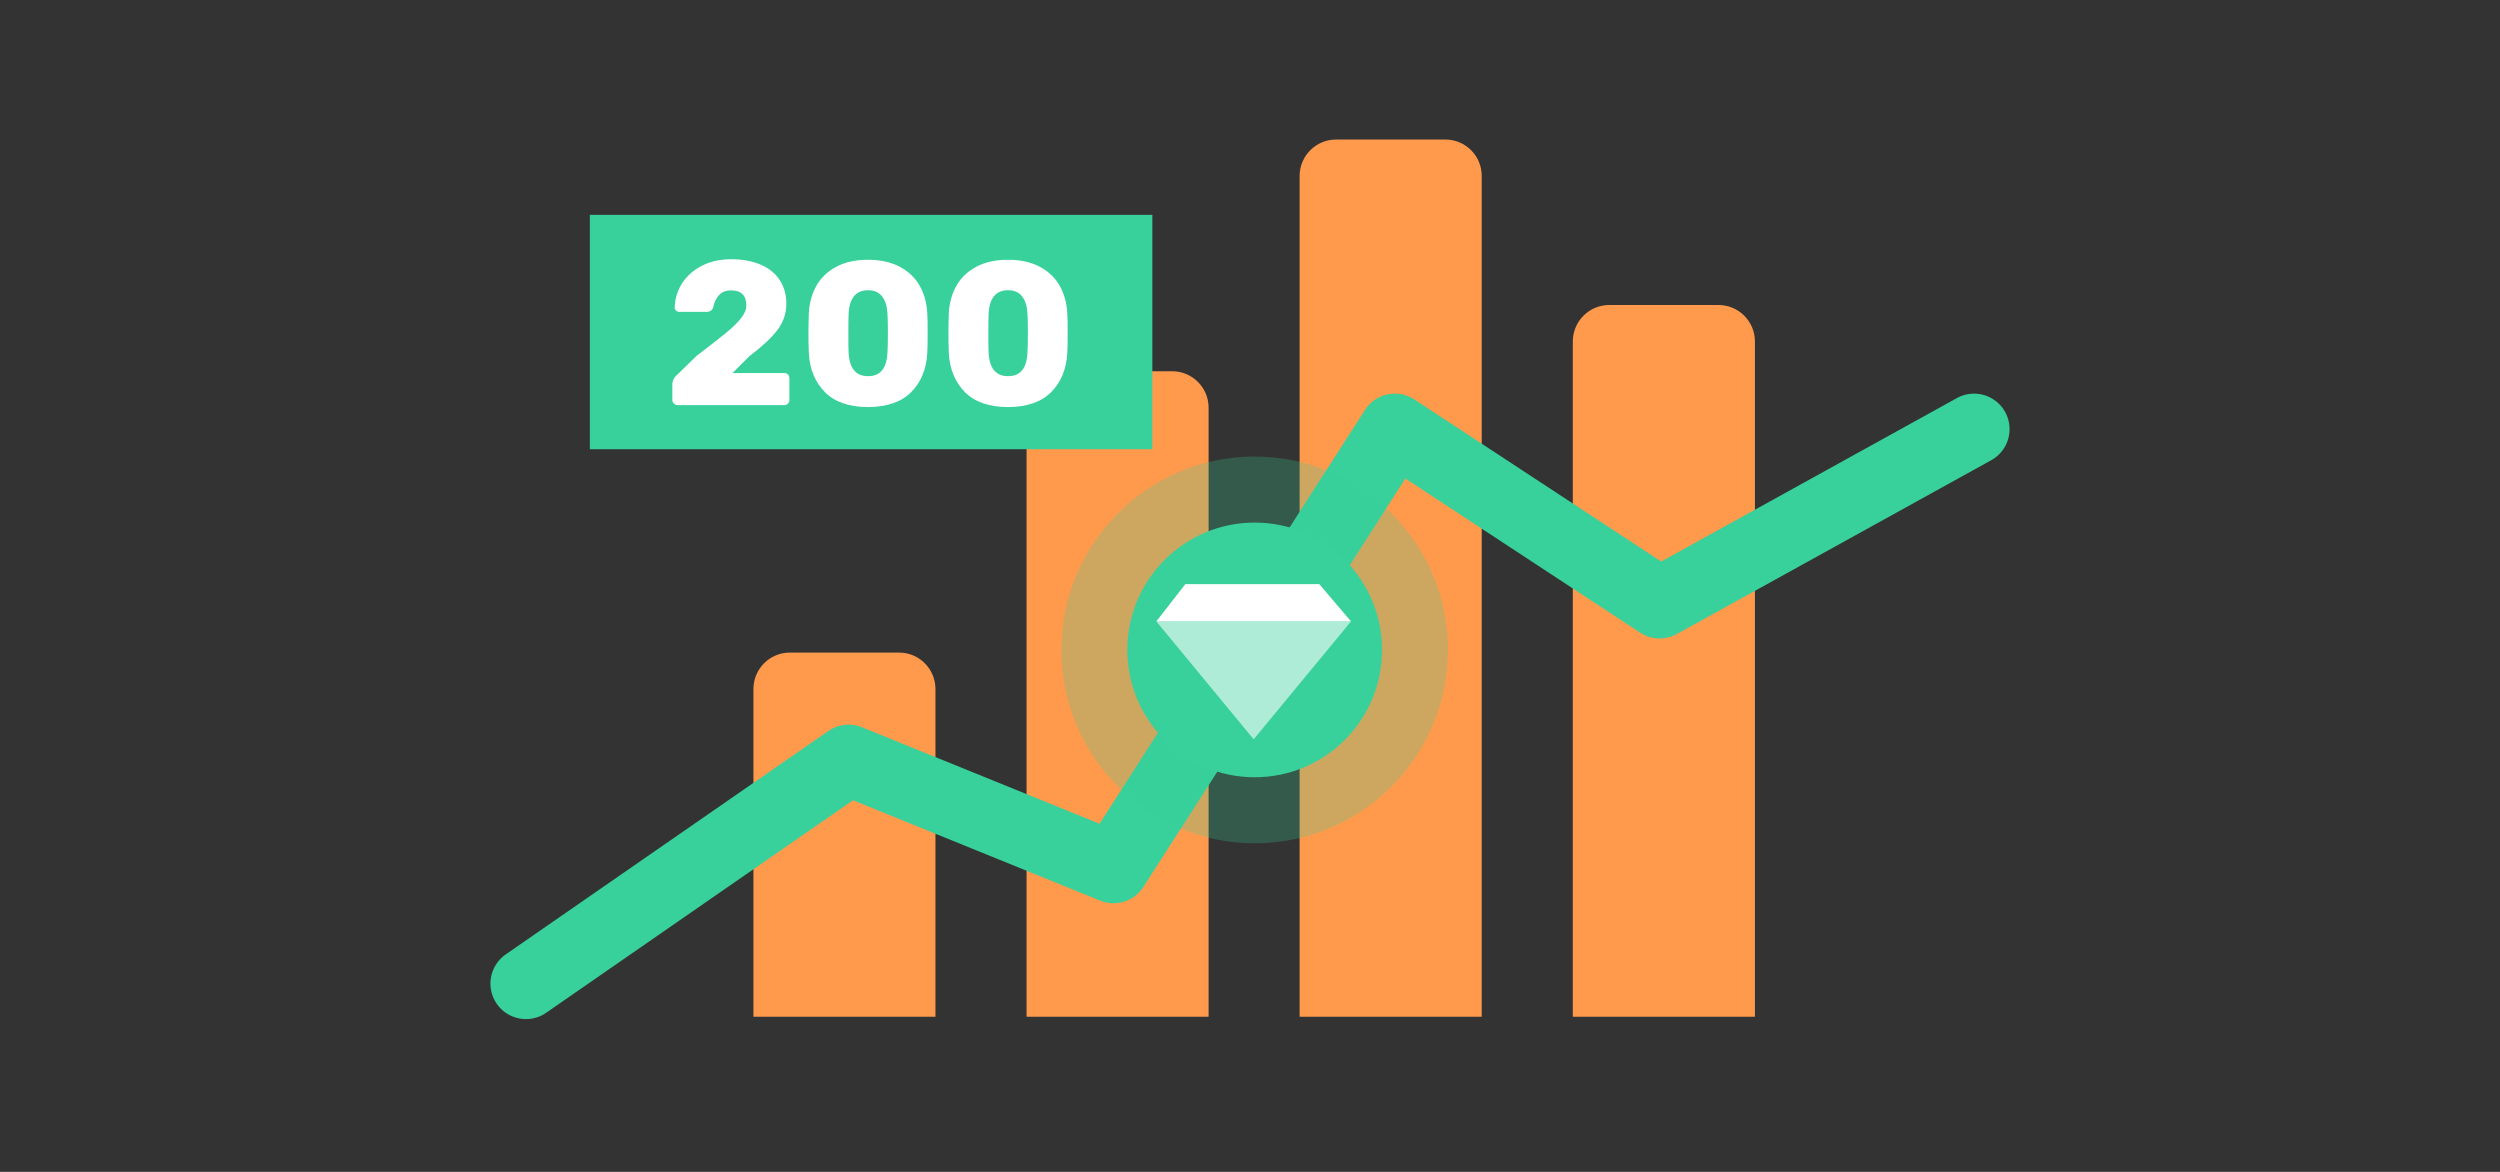 <?xml version="1.0" encoding="UTF-8"?><svg id="Layer_1" xmlns="http://www.w3.org/2000/svg" viewBox="0 0 320 150"><rect x="0" y="0" width="320" height="150" fill="#333333" stroke="none"/><defs><style>.cls-1,.cls-2{fill:#fff;}.cls-3{fill:#ff9a4c;}.cls-4,.cls-5{fill:#38d09b;}.cls-6{fill:none;stroke:#38d09b;stroke-linecap:round;stroke-linejoin:round;stroke-width:9.09px;}.cls-2{opacity:.6;}.cls-5{opacity:.25;}</style></defs><g><path class="cls-3" d="M154.7,52.18v77.96h-23.3V52.18c0-2.57,2.09-4.66,4.66-4.66h13.98c2.57,0,4.66,2.09,4.66,4.66Zm-39.62,31.35h-13.98c-2.58,0-4.66,2.09-4.66,4.67v41.94h23.3v-41.94c0-2.58-2.09-4.67-4.66-4.67ZM185,17.86h-13.98c-2.57,0-4.66,2.08-4.67,4.65v107.63h23.31V22.51c0-2.57-2.09-4.65-4.66-4.65h0Zm34.97,21.18h-13.98c-2.58,0-4.67,2.09-4.67,4.67v86.43h23.31V43.71c0-2.57-2.08-4.66-4.65-4.67Z"/><polyline class="cls-6" points="67.32 125.9 108.62 97.3 142.53 111.07 178.54 54.93 212.43 77.18 252.68 54.93"/></g><g><circle class="cls-5" cx="160.6" cy="83.19" r="24.75"/><circle class="cls-4" cx="160.6" cy="83.19" r="16.3"/><g><polygon class="cls-1" points="172.93 79.54 148.01 79.54 151.72 74.77 168.87 74.77 172.93 79.54"/><polygon class="cls-2" points="160.47 94.63 148.01 79.54 172.93 79.54 160.47 94.63"/></g></g><rect class="cls-4" x="75.5" y="27.5" width="72" height="30"/><g><path class="cls-1" d="M86.26,51.66c-.13-.13-.2-.28-.2-.46v-1.96c0-.52,.22-.96,.66-1.31l2.44-2.38c1.66-1.26,2.91-2.24,3.76-2.93,.85-.7,1.49-1.33,1.94-1.9,.45-.57,.67-1.1,.67-1.61,0-1.29-.65-1.94-1.94-1.94-.68,0-1.21,.21-1.57,.62-.37,.41-.61,.92-.73,1.53-.11,.4-.4,.6-.89,.6h-3.46c-.16,0-.29-.06-.41-.17s-.17-.24-.17-.38c.04-1.15,.35-2.2,.96-3.13s1.45-1.68,2.53-2.23c1.08-.55,2.33-.83,3.75-.83s2.73,.24,3.8,.71c1.07,.47,1.87,1.13,2.42,1.99,.55,.86,.83,1.85,.83,2.99,0,1.26-.39,2.39-1.17,3.41-.78,1.01-1.96,2.11-3.55,3.3l-2.17,2.17h6.63c.19,0,.35,.06,.47,.18s.18,.28,.18,.47v2.8c0,.17-.06,.33-.18,.46s-.28,.2-.47,.2h-13.65c-.17,0-.33-.07-.46-.2Z"/><path class="cls-1" d="M105.6,50.2c-1.26-1.26-1.95-2.92-2.07-4.98-.04-.94-.05-1.79-.05-2.54s.02-1.64,.05-2.62c.07-1.31,.4-2.48,.98-3.5,.58-1.02,1.43-1.83,2.54-2.42s2.46-.89,4.05-.89,2.94,.3,4.06,.89c1.12,.59,1.97,1.4,2.55,2.42,.58,1.02,.91,2.19,.98,3.5,.04,.49,.05,1.36,.05,2.62s-.02,2.07-.05,2.54c-.12,2.06-.81,3.72-2.07,4.98-1.26,1.26-3.1,1.89-5.53,1.91-2.41-.02-4.24-.65-5.5-1.91Zm7.34-2.84c.4-.53,.62-1.29,.66-2.27,.03-.51,.05-1.33,.05-2.46s-.02-1.94-.05-2.41c-.04-.94-.25-1.69-.66-2.24-.4-.55-1.01-.83-1.83-.83-1.57,0-2.4,1.02-2.49,3.07-.02,.47-.03,1.27-.03,2.41s0,1.96,.03,2.46c.09,2.04,.92,3.06,2.49,3.06,.82,0,1.43-.27,1.83-.8Z"/><path class="cls-1" d="M123.52,50.2c-1.26-1.26-1.95-2.92-2.07-4.98-.04-.94-.05-1.79-.05-2.54s.02-1.64,.05-2.62c.07-1.31,.4-2.48,.98-3.5,.58-1.02,1.43-1.83,2.54-2.42s2.46-.89,4.05-.89,2.94,.3,4.06,.89c1.12,.59,1.97,1.4,2.55,2.42,.58,1.02,.91,2.19,.98,3.5,.04,.49,.05,1.36,.05,2.62s-.02,2.07-.05,2.54c-.12,2.06-.81,3.72-2.07,4.98-1.26,1.26-3.1,1.89-5.53,1.91-2.41-.02-4.24-.65-5.5-1.91Zm7.34-2.84c.4-.53,.62-1.29,.66-2.27,.03-.51,.05-1.33,.05-2.46s-.02-1.94-.05-2.41c-.04-.94-.25-1.69-.66-2.24-.4-.55-1.01-.83-1.83-.83-1.57,0-2.4,1.02-2.49,3.07-.02,.47-.03,1.27-.03,2.41s0,1.96,.03,2.46c.09,2.04,.92,3.06,2.49,3.06,.82,0,1.43-.27,1.83-.8Z"/></g></svg>